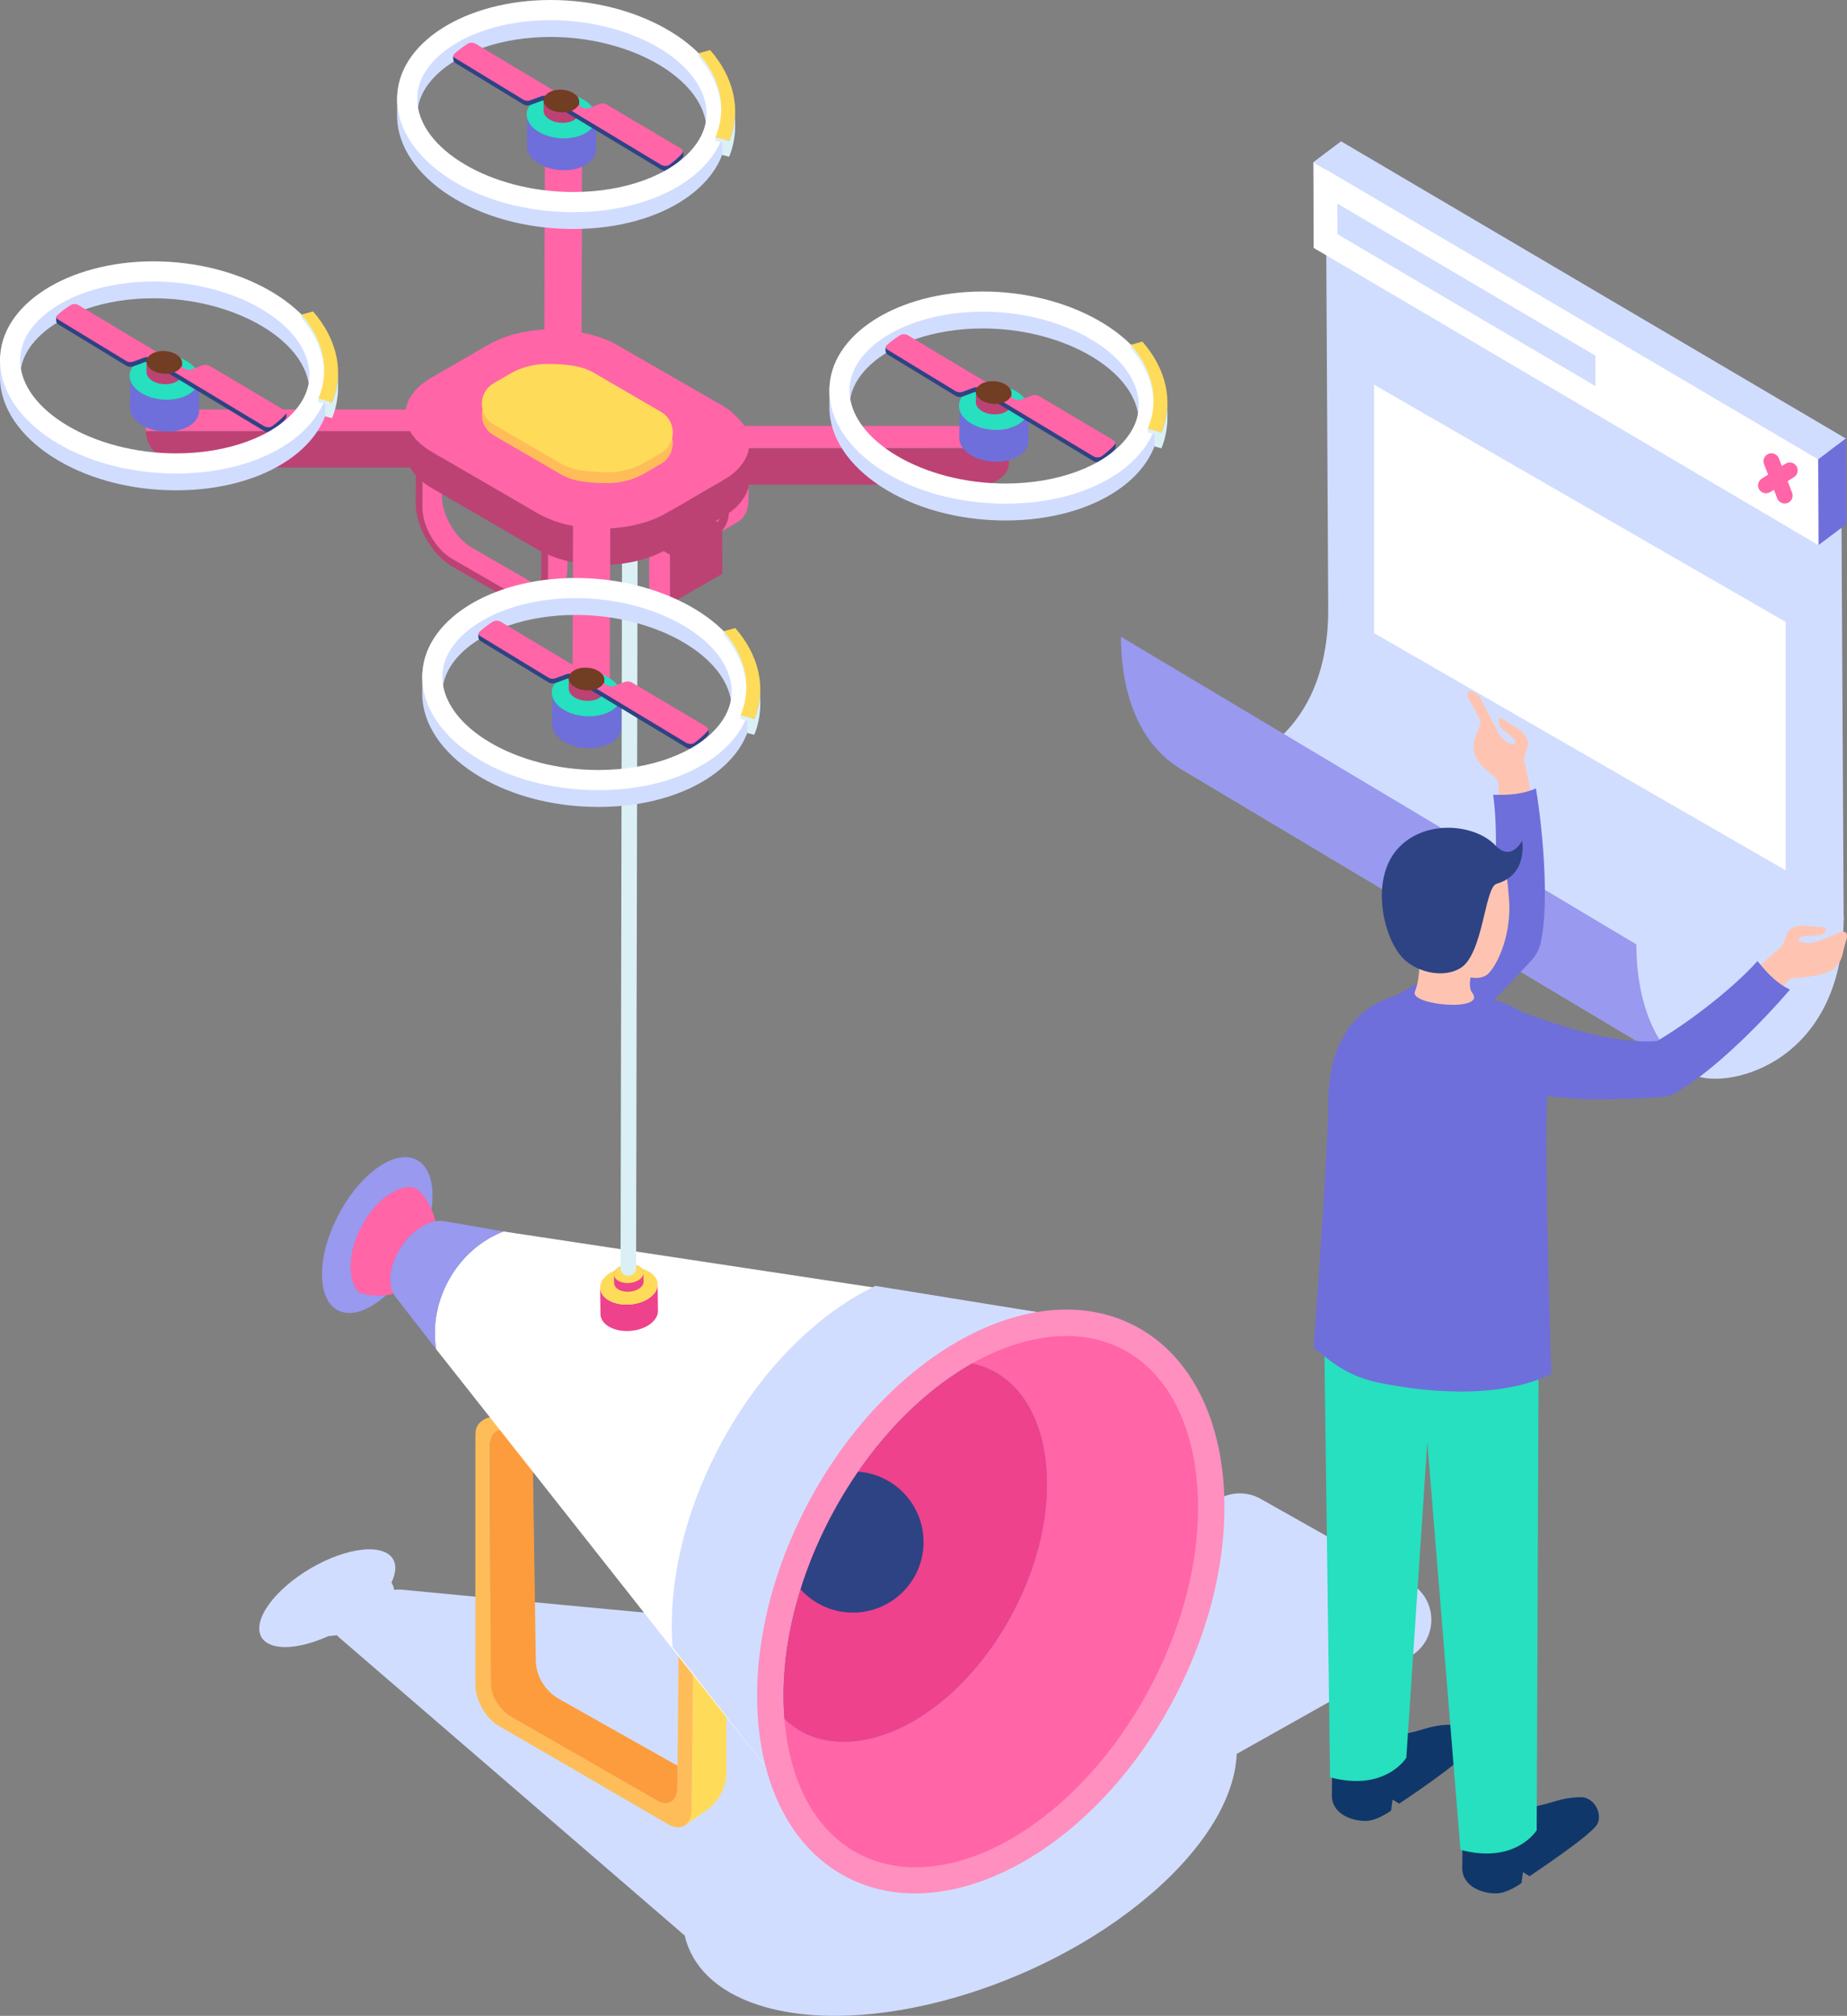<?xml version="1.0" encoding="UTF-8"?>
<!-- Generator: Adobe Illustrator 16.0.0, SVG Export Plug-In . SVG Version: 6.00 Build 0)  -->
<!DOCTYPE svg PUBLIC "-//W3C//DTD SVG 1.1//EN" "http://www.w3.org/Graphics/SVG/1.1/DTD/svg11.dtd">
<svg version="1.1" id="Layer_1" xmlns="http://www.w3.org/2000/svg" xmlns:xlink="http://www.w3.org/1999/xlink" x="0px" y="0px" viewBox="0 0 350 382.032" enable-background="new 0 0 350 382.032" xml:space="preserve">
	 <rect x="0" y="0" width="350" height="382.032" fill="#808080" stroke="none"/>
	 <style xmlns="http://www.w3.org/2000/svg" type="text/css">

.domain_camera {
	animation-name: droneCamera;
    animation-duration: 3s;
    animation-iteration-count: infinite;
    transform-origin: 50% 50%;
}

@keyframes droneCamera {
	0% {transform: translate(0, 0);}
	50% {transform: translate(0, 10px);}
}

.domain_stroke {
	animation-name: domain-text;
    animation-iteration-count: infinite;
    animation-duration: 6.5s;
    stroke: #2d4383;
    stroke-width: 0.5px;
    stroke-dasharray: 110;
    stroke-dashoffset: -110;
    fill: none;

}

@keyframes domain-text {
	0% {stroke-dashoffset: 110;}
	50% {stroke-dashoffset: 0;}
	100% {stroke-dashoffset: 110;}
}


	 </style>


<g>
	<path fill="#D1DDFF" d="M176.305,314.785l54.716-30.745c2.439-1.371,5.419-1.369,7.857,0.006L267.16,300   c5.438,3.066,5.431,10.899-0.01,13.957l-54.716,30.746c-2.441,1.371-5.42,1.369-7.858-0.007l-28.284-15.953   C170.855,325.676,170.862,317.843,176.305,314.785"/>
	<path fill="#D1DDFF" d="M54.373,300.417c5.732-4.933,13.803-7.826,18.025-6.465c2.626,0.846,3.144,3.139,1.785,5.936   c0.256,0.459,0.44,0.939,0.506,1.408c0.051-0.005,0.103-0.01,0.152-0.013c0.097-0.009,0.183-0.015,0.275-0.019   c0.066-0.004,0.13-0.008,0.184-0.01c0.083-0.002,0.375-0.006,0.438-0.01c0.085,0.006,0.176-0.017,0.254,0.013   c0.049,0.015,0.338,0.016,0.419,0.024c0.039,0.003,0.078,0.007,0.112,0.01c0.438,0.047,0.878,0.093,1.308,0.137   c3.661,0.384,87.555,8.233,87.555,8.233c0.208-0.056,0.416-0.114,0.624-0.166l33.526,3.304c7.479-0.646,14.467-0.124,20.319,1.763   c20.022,6.455,19.226,26.335-1.779,44.406c-21.005,18.069-54.263,27.485-74.284,21.028c-8-2.579-12.666-7.307-14.058-13.2   c-1.074-0.927-65.567-56.552-65.565-56.556c-0.073-0.056-0.291-0.313-0.32-0.354c-0.518,0.092-1.074,0.149-1.639,0.184   c-4.02,1.817-8.005,2.568-10.572,1.74C47.416,310.45,48.64,305.349,54.373,300.417"/>
	<path fill="#FFDB5A" d="M131.318,317.17l6.329,8.159v10.477c0,2.93-1.447,5.673-3.863,7.33l-3.945,2.766   c0.958-0.917,1.161-1.686,1.225-3.248L131.318,317.17z"/>
	<path fill="#FFBD59" d="M91.733,269.013c0.71-0.43,1.514-0.482,1.514-0.482l1.995,2.57c-1.334-0.109-2.315,0.902-2.391,2.732   c0,0,0.139,44.736,0.144,44.866c0.024,1.235,0.443,2.573,1.108,3.763c0.634,1.139,1.504,2.137,2.477,2.737l27.798,15.957   c2.088,1.311,3.873,0.34,3.973-2.161l0.23-25.354c0.524,0.674,2.353,3.029,2.737,3.528l-0.254,25.96   c-0.064,1.562-0.688,2.61-1.643,2.998c-0.805,0.34-1.842,0.203-2.96-0.489l-32.216-18.722c-1.032-0.646-1.961-1.665-2.678-2.848   c-0.973-1.589-1.558-3.471-1.485-5.136l0.008-46.925C90.09,270.304,90.714,269.63,91.733,269.013"/>
	<path fill="#FD9C3D" d="M95.242,271.101c1.918,2.461,5.755,7.391,5.755,7.391s0.53,35.713,0.53,35.882   c0,4.253,2.754,6.59,4.163,7.466l22.693,12.787l-0.032,4.37c-0.1,2.5-1.885,3.471-3.973,2.16L96.58,325.199   c-0.973-0.601-3.585-2.917-3.585-6.5c0-0.13-0.144-44.866-0.144-44.866C92.928,272.003,93.909,270.991,95.242,271.101"/>
	<path fill="#9899EF" d="M78.954,219.815c4.055,2.125,4.002,10.229-0.122,18.098c-4.123,7.871-10.753,12.529-14.809,10.406   c-4.057-2.127-4.003-10.23,0.12-18.102C68.266,222.349,74.896,217.69,78.954,219.815"/>
	<path fill="#FF65A7" d="M77.56,224.972c0.492,0,0.915,0.098,1.291,0.293c1.441,0.754,4.044,4.994,3.788,8   c-0.171,1.996-2.636,2.416-3.807,4.648c-2.582,4.932-1.174,5.369-3.309,6.793c-2.174,1.449-6.704,0.621-7.08,0.426   c-1.468-0.77-1.852-2.979-1.949-3.891c-0.281-2.648,0.437-5.84,1.964-8.762C71.041,227.55,74.992,224.972,77.56,224.972"/>
	<path fill="#282F39" d="M210.927,252.323c-0.104-0.023-0.213-0.041-0.321-0.057c0.062,0.012,0.127,0.016,0.185,0.029   C210.834,252.3,210.883,252.312,210.927,252.323"/>
	<path fill="#282F39" d="M151.903,343.626c-0.038-0.042-0.066-0.093-0.1-0.136c0.058,0.083,0.117,0.156,0.179,0.237   C151.96,343.691,151.928,343.662,151.903,343.626"/>
	<path fill="#FFFFFF" d="M85.023,242.603c2.424-4.404,6.197-7.613,10.379-9.227l103.715,15.699L145.75,335.69   c-0.112-0.144-63.118-80.027-63.118-80.027c-0.597-3.738-0.086-7.836,1.716-11.721C84.562,243.481,84.783,243.038,85.023,242.603"/>
	<path fill="#D1DDFF" d="M165.886,243.696l33.231,5.377l-53.367,86.618c-0.112-0.145-8.077-10.371-18.303-23.517   c-0.887-11.935,2.194-25.285,8.741-37.791C143.658,260.13,154.567,249.116,165.886,243.696"/>
	<path fill="#9899EF" d="M76.685,235.396c1.14-1.457,2.553-2.664,4.074-3.375c0.145-0.072,0.291-0.137,0.438-0.195   c0.049-0.02,0.088-0.033,0.135-0.055c0.098-0.033,0.202-0.068,0.299-0.105c0.054-0.018,0.104-0.029,0.161-0.045   c0.085-0.029,0.171-0.057,0.264-0.074c0.058-0.016,0.108-0.029,0.163-0.041c0.075-0.02,0.155-0.035,0.23-0.051   c0.007,0,0.015,0,0.02-0.004c0.054-0.008,0.11-0.02,0.166-0.025c0.083-0.016,0.159-0.027,0.241-0.031   c0.058-0.008,0.114-0.016,0.163-0.02c0.074-0.004,0.156-0.006,0.233-0.012c0.051,0.006,0.102,0,0.158-0.006   c0.076,0.008,0.152,0.012,0.228,0.018c0.046,0,0.095,0,0.144,0.004c0.079,0.008,0.161,0.02,0.237,0.031   c0.035,0.004,0.071,0.01,0.102,0.016c0.402,0.068,0.805,0.139,1.197,0.205c3.355,0.58,6.709,1.166,10.068,1.744   c-4.191,1.613-7.962,4.826-10.381,9.23c-0.24,0.436-0.46,0.881-0.675,1.34c-1.8,3.887-2.314,7.98-1.715,11.721   c-2.326-2.998-4.658-5.998-6.991-8.994c-0.24-0.314-0.482-0.625-0.727-0.938c-0.003-0.004-0.003-0.004-0.003-0.01   c-0.078-0.09-0.151-0.195-0.215-0.299c-0.012-0.025-0.033-0.053-0.041-0.076c-0.051-0.082-0.099-0.166-0.144-0.256   c-0.018-0.039-0.04-0.084-0.06-0.123c-0.031-0.076-0.066-0.154-0.101-0.23c-0.016-0.051-0.035-0.098-0.052-0.145   c-0.029-0.076-0.055-0.16-0.081-0.244c-0.014-0.051-0.031-0.104-0.042-0.156c-0.027-0.082-0.049-0.164-0.071-0.252   c-0.007-0.053-0.021-0.109-0.029-0.17c-0.02-0.086-0.036-0.18-0.044-0.277c-0.012-0.053-0.02-0.107-0.025-0.164   c-0.016-0.104-0.021-0.213-0.026-0.313c-0.006-0.057-0.01-0.104-0.017-0.15c-0.007-0.164-0.011-0.324-0.007-0.49   c0.034-2.063,0.873-4.303,2.174-6.227C76.308,235.89,76.497,235.642,76.685,235.396"/>
	<path fill="#FF8FBF" d="M215.101,251.29c19.231,10.074,22.576,41.618,7.47,70.458c-15.107,28.838-42.943,44.048-62.177,33.972   c-19.232-10.074-22.575-41.619-7.469-70.457C168.032,256.425,195.868,241.216,215.101,251.29"/>
	<path fill="#FF65A7" d="M202.088,253.196c3.877,0,7.472,0.852,10.688,2.535c7.768,4.07,12.724,12.693,13.951,24.279   c1.309,12.334-1.746,26.363-8.597,39.443c-10.777,20.573-28.75,34.428-44.72,34.428h-0.004c-3.877,0-7.472-0.886-10.686-2.568   c-7.769-4.071-12.724-12.709-13.952-24.299c-1.308-12.334,1.746-26.338,8.597-39.418   C168.143,267.024,186.116,253.196,202.088,253.196"/>
	<path fill="#6E6FDA" d="M184.227,258.397c1.384,0.299,2.7,0.777,3.935,1.428c5.576,2.92,9.136,9.111,10.021,17.426   c0.932,8.855-1.253,18.819-6.173,28.21c-7.74,14.764-20.634,24.61-32.095,24.61c-2.789,0-5.363-0.534-7.678-1.743   c-1.307-0.689-2.505-1.555-3.583-2.588c-0.978-12.025,2.098-25.517,8.709-38.142C164.2,274.546,173.942,264.206,184.227,258.397"/>
	<path fill="#EE428C" d="M157.362,287.599c1.605-3.061,3.367-5.967,5.253-8.699c6.176-8.947,13.733-16.053,21.612-20.502   c1.384,0.299,2.699,0.777,3.936,1.428c5.574,2.92,9.135,9.111,10.02,17.426c0.933,8.855-1.254,18.819-6.174,28.211   c-7.739,14.763-20.633,24.609-32.095,24.609c-2.788,0-5.363-0.535-7.677-1.744c-1.308-0.688-2.505-1.554-3.583-2.587   c-0.633-7.776,0.433-16.167,3.052-24.538C153.133,296.626,155.026,292.058,157.362,287.599"/>
	<path fill="#2D4383" d="M162.615,278.899c6.922,0.502,12.394,6.285,12.394,13.342c0,7.381-5.991,13.371-13.372,13.371   c-3.942,0-7.482-1.703-9.932-4.41c1.428-4.575,3.321-9.145,5.657-13.604C158.968,284.54,160.729,281.632,162.615,278.899"/>
	<polygon fill="#D1DDFF" points="251.219,28.95 251.699,116.096 349.366,174.41 348.891,87.265  "/>
	<path fill="#D1DDFF" d="M222.971,145.22l97.672,58.314c5.577,3.24,28.725-1.236,28.725-29.76l-97.668-58.315   C251.699,143.897,228.552,148.462,222.971,145.22"/>
	<path fill="#9899EF" d="M310.085,178.98l-97.671-58.312c0.034,12.332,4.402,21.015,11.438,25.104l97.67,58.313   C314.486,199.997,310.118,191.312,310.085,178.98"/>
	<polygon fill="#FFFFFF" points="260.383,119.985 338.377,164.938 338.377,117.862 260.383,72.909  "/>
	<polygon fill="#D1DDFF" points="248.883,30.725 344.54,87.055 349.786,83.114 254.127,26.784  "/>
	<polygon fill="#6E6FDA" points="344.54,87.055 344.587,103.31 349.832,99.369 349.786,83.114  "/>
	<polygon fill="#FFFFFF" points="248.883,30.725 248.93,46.981 344.586,103.31 344.54,87.055  "/>
	<polygon fill="#D1DDFF" points="253.438,44.376 302.332,73.178 302.332,67.396 253.423,38.584  "/>
	<path fill="#FF65A7" d="M338.354,87.872l-4.502,2.83c-0.703,0.442-0.917,1.371-0.474,2.076c0.287,0.454,0.777,0.705,1.278,0.705   c0.271,0,0.55-0.076,0.8-0.231l4.5-2.83c0.706-0.443,0.917-1.372,0.473-2.076C339.988,87.643,339.059,87.432,338.354,87.872"/>
	<path fill="#FF65A7" d="M337.089,86.868c-0.299-0.776-1.172-1.159-1.945-0.864c-0.779,0.299-1.164,1.171-0.866,1.947l2.508,6.512   c0.23,0.599,0.803,0.965,1.406,0.965c0.181,0,0.364-0.033,0.542-0.101c0.776-0.299,1.164-1.17,0.864-1.946L337.089,86.868z"/>
	<path fill="#6E6FDA" d="M289.994,173.79c-2.079-1.852-5.312-1.491-7.309,0.616c-5.554,6.469-13.747,12.494-21.152,15.613   c-4.389,1.846-4.188,5.736-2.377,8.012c0.38,0.475,0.621,0.74,1.286,1.381c2.962,2.844,5.562,2.232,8.377,0.885   c8.014-3.832,15.277-11.58,21.569-18.51c2.182-2.404,1.815-6.026-0.259-7.873C290.096,173.881,290.027,173.819,289.994,173.79"/>
	<path fill="#FFC4B1" d="M289.467,140.36c-0.391-1.246-1.51-2.049-1.51-2.049l-3.716-2.357c-0.49,0.529-0.3,1.697,0.396,2.177   c0.239,0.162,2.242,1.899,2.242,1.899s0.428,0.684,0.049,1.088c-0.096,0.098-1.72-0.515-2.345-1.29   c-1.068-1.301-2.752-5.199-4.188-7.736c-0.455-0.802-3.167-2.19-2.089,0.4c0.209,0.505,2.571,3.868,2.211,4.789   c-0.595,1.503-1.458,2.999-1.218,5.016c0.311,2.522,3.928,4.84,4.31,5.246c0.675,0.713,0.493,8.923,1.198,14.474l7.178-1.723   c0,0-2.375-12.724-3.091-15.961C288.594,142.964,289.841,141.605,289.467,140.36"/>
	<path fill="#6E6FDA" d="M282.949,150.619c1.121,7.959,0.312,20.168-1.086,26.402c-0.418,2.465,1.095,4.889,3.522,5.506   c0.041,0.01,0.619,0.121,0.66,0.131c2.423,0.615,5.443-1.293,5.921-4.067c1.575-6.971,0.526-20.461-0.907-29.178   C288.852,150.386,286.433,150.732,282.949,150.619"/>
	<path fill="#0845A9" d="M263.32,343.512c0,0,0.045,0,0.014-0.01L263.32,343.512z"/>
	<path fill="#103769" d="M274.894,326.855c-2.402,0-4.172,0.538-5.915,1.066c-4.063,1.235-16.364,2.928-16.364,2.928   s-0.233,5.108-0.233,9.462c0,3.106,3.22,4.782,6.409,4.782c2.166,0,4.815-1.961,4.815-1.961l0.284-2.082l1.237,0.776   c0,0,11.948-7.902,12.891-9.935C278.96,329.863,277.325,326.855,274.894,326.855"/>
	<path fill="#26E0BF" d="M252.043,336.824c10.468,2.812,14.449-3.701,14.449-3.701l5.313-79.862l-20.837,2.84L252.043,336.824z"/>
	<path fill="#0845A9" d="M288.027,357.249c0,0,0.045,0,0.013-0.011L288.027,357.249z"/>
	<path fill="#103769" d="M299.599,340.592c-2.4,0-4.171,0.54-5.913,1.068c-4.064,1.234-16.365,2.926-16.365,2.926   s-0.231,5.109-0.231,9.462c0,3.108,3.218,4.782,6.406,4.782c2.169,0,4.816-1.961,4.816-1.961l0.284-2.082l1.237,0.776   c0,0,11.949-7.901,12.891-9.934C303.668,343.6,302.031,340.592,299.599,340.592"/>
	<path fill="#26E0BF" d="M276.75,350.562c10.467,2.812,14.449-3.701,14.449-3.701l0.352-86.574l-22.327-2.303L276.75,350.562z"/>
	<path fill="#6E6FDA" d="M293.184,208.345c0.286-4.369-0.479-13.494-5.021-16.641c-3.056-2.119-9.764-3.879-16.717-3.879   c-19.081,0-19.746,16.66-19.746,21.039c0,9.5-2.784,46.611-2.784,46.611c2.012,1.285,5.414,5.141,12.217,6.535   c5.31,1.09,10.611,1.697,15.595,1.705c6.521,0.012,12.502-1.002,17.245-3.303C293.973,260.413,292.574,217.562,293.184,208.345"/>
	<path fill="#FFC4B1" d="M268.881,176.54c0,0,0.709,7.887-0.757,11.375c-1.094,2.607,13.702,3.932,10.839,0.199   c-1.378-1.799,1.017-7.029,1.017-7.029L268.881,176.54z"/>
	<path fill="#FFC4B1" d="M282.69,160.288c-3.565-1.864-12.624-0.087-14.825,6.268c-1.321,3.81,0.835,9.544,0.835,9.544   s5.137,6.698,7.458,8.22c0.544,0.355,4.199,2.1,6.065,0c1.867-2.102,4.198-7.597,3.734-13.832   C285.491,164.254,285.063,161.526,282.69,160.288"/>
	<path fill="#2D4383" d="M283.371,160.218c-3.853-4.091-13.5-5.078-18.609,0.746c-5.095,5.808-2.7,16.764,1.159,20.701   c2.294,2.344,7.286,3.92,10.806,1.816c4.338-2.589,4.606-15.341,6.856-15.987c6.051-1.738,4.85-8.148,4.85-8.148   S286.379,163.413,283.371,160.218"/>
	<path fill="#6E6FDA" d="M314.521,197.261c-8.493,0.752-18.813-2.791-26.357-5.557c-2.652-0.814-5.663,1.732-6.838,5.268   c-0.194,0.578-0.217,1.734-0.188,2.654c0.133,4.104,2.421,5.482,5.377,6.484c8.411,2.854,19.021,2.379,28.363,1.813   c3.242-0.195,5.508-3.045,5.314-5.816c-0.003-0.047-0.01-0.137-0.013-0.184C319.987,199.147,317.422,197.147,314.521,197.261"/>
	<path fill="#FFC4B1" d="M348.386,176.785c0,0-3.287,1.492-4.929,1.876c-0.966,0.236-2.629-0.262-2.644-0.399   c-0.054-0.551,0.699-0.834,0.699-0.834s2.645-0.164,2.935-0.147c0.844,0.04,1.704-0.772,1.636-1.491l-4.384-0.382   c0,0-1.378-0.042-2.444,0.71c-1.052,0.763-0.885,2.6-1.957,3.504c-2.533,2.137-12.146,10.805-12.146,10.805l4.655,5.729   c3.932-3.982,8.771-10.617,9.74-10.773c0.552-0.09,6.327-0.148,8.105-1.967c1.764-1.811,1.294-2.411,2.15-5.044   C350.671,175.734,348.386,176.785,348.386,176.785"/>
	<path fill="#6E6FDA" d="M333.04,182.132c-5.36,5.986-15.218,13.238-20.885,16.188c-2.152,1.27-3.031,3.99-1.938,6.242   c0.018,0.037,0.307,0.551,0.326,0.588c1.091,2.25,4.498,3.33,6.924,1.906c6.345-3.289,15.982-12.787,21.721-19.504   C337.021,186.493,335.198,184.868,333.04,182.132"/>
	<path fill="#EE428C" d="M118.839,247.237c3.048-0.039,5.637-1.684,5.782-3.646c0.002-0.025,0.07,4.902,0.063,5.012   c-0.145,1.965-2.734,3.609-5.783,3.646c-2.894,0.035-5.095-1.393-5.115-3.219l-0.059-4.941   C113.801,245.882,115.982,247.272,118.839,247.237"/>
	<path fill="#FFDB5A" d="M119.508,240.177c2.965-0.037,5.256,1.48,5.114,3.414c-0.146,1.963-2.734,3.607-5.782,3.646   c-3.047,0.039-5.331-1.545-5.104-3.51C113.959,241.792,116.542,240.216,119.508,240.177"/>
	<path fill="#EE428C" d="M117.293,240.132c1.146-0.701,2.898-0.725,3.925-0.049c0.467,0.309,0.707,0.709,0.719,1.123l0.02,1.645   c0.017,0.498-0.294,1.012-0.92,1.404c-1.156,0.717-2.933,0.74-3.962,0.049c-0.459-0.307-0.689-0.703-0.702-1.111l-0.022-1.666   C116.344,241.03,116.662,240.517,117.293,240.132"/>
	<path fill="#FFDB5A" d="M117.292,240.132c0.284-0.174,0.607-0.307,0.946-0.396c1.027-0.273,2.209-0.16,2.981,0.348   c1.03,0.68,0.945,1.811-0.203,2.523c-1.153,0.719-2.932,0.742-3.962,0.051C116.027,241.968,116.14,240.839,117.292,240.132"/>
	<path fill="#DAF0F5" d="M117.874,103.651l0.012,0.012c0.773,0.88,2.16,0.858,2.935-0.048l-0.282,136.698   c-0.004,0.813-0.667,1.482-1.481,1.492c-0.813,0.01-1.47-0.643-1.464-1.455"/>



	<path class="domain_camera" fill="#FF65A7" d="M103.69,111.16c0,0,0.124-0.908,0.125-1.299l0.025-9.276l-1.241-0.717l3.707-2.155l1.243,0.718   l-0.027,9.274c-0.007,2.178-0.778,3.71-2.022,4.432l-3.706,2.153C102.768,113.725,103.438,112.644,103.69,111.16"/>
	<path class="domain_camera" fill="#FF65A7" d="M83.76,84.697l-0.027,9.274c0,0.423,0.039,0.856,0.105,1.296c0.01,0.069,0.024,0.137,0.035,0.206   c0.072,0.41,0.164,0.823,0.286,1.235c0.012,0.038,0.024,0.077,0.036,0.115c0.138,0.45,0.302,0.898,0.494,1.34   c0.005,0.009,0.008,0.017,0.011,0.025c0.199,0.45,0.422,0.893,0.67,1.323c0.007,0.014,0.014,0.028,0.022,0.04   c0.243,0.421,0.51,0.825,0.792,1.214c0.027,0.036,0.053,0.07,0.078,0.106c0.262,0.351,0.541,0.683,0.831,1   c0.061,0.067,0.123,0.134,0.188,0.201c0.229,0.239,0.471,0.457,0.715,0.671c0.11,0.095,0.217,0.198,0.328,0.287   c0.347,0.276,0.701,0.529,1.068,0.74l11.194,6.464c0.357,0.205,0.704,0.357,1.044,0.479c0.066,0.024,0.131,0.047,0.197,0.069   c0.32,0.102,0.633,0.171,0.931,0.2c0.027,0.003,0.054,0.109,0.081,0.11c0.01,0.001,0.019,0.102,0.027,0.102h-0.091v0.431   l-1.92,1.151c-0.012,0.005,0.037,0.012,0.025,0.018c-0.091,0.051-0.186,0.099-0.286,0.14c-0.096,0.041-0.198,0.076-0.301,0.105   c-0.066,0.02-0.134,0.033-0.201,0.047c-0.015,0.004-0.031,0.007-0.046,0.012c-0.025,0.003-0.049,0.012-0.074,0.016   c-0.112,0.019-0.225,0.034-0.344,0.04c-0.121,0.008-0.248,0.008-0.377,0.004c-0.037-0.002-0.079-0.009-0.118-0.013   c-0.029-0.002-0.055-0.005-0.081-0.008c-0.075-0.007-0.147-0.01-0.222-0.023c-0.162-0.024-0.33-0.06-0.499-0.106   c-0.07-0.019-0.142-0.051-0.212-0.074c-0.066-0.019-0.13-0.042-0.198-0.067c-0.084-0.03-0.169-0.052-0.257-0.088   c-0.257-0.107-0.519-0.237-0.786-0.392l-11.195-6.463c-0.365-0.211-0.72-0.464-1.067-0.739c-0.112-0.09-0.215-0.192-0.325-0.287   c-0.167-0.145-0.338-0.28-0.499-0.439c-0.074-0.075-0.145-0.157-0.22-0.233c-0.062-0.067-0.125-0.133-0.186-0.199   c-0.071-0.078-0.144-0.148-0.213-0.227c-0.159-0.183-0.311-0.371-0.46-0.561c-0.055-0.07-0.105-0.143-0.158-0.213   c-0.026-0.036-0.052-0.07-0.077-0.106c-0.048-0.065-0.098-0.129-0.144-0.194c-0.114-0.163-0.223-0.327-0.33-0.493   c-0.101-0.159-0.2-0.319-0.293-0.482c-0.01-0.015-0.018-0.029-0.027-0.044c-0.007-0.014-0.013-0.027-0.022-0.041   c-0.074-0.13-0.149-0.261-0.22-0.394c-0.084-0.16-0.167-0.321-0.245-0.484c-0.071-0.147-0.139-0.296-0.203-0.445   c-0.004-0.008-0.008-0.017-0.012-0.025c-0.003-0.009-0.008-0.017-0.01-0.025c-0.074-0.169-0.144-0.34-0.21-0.51   c-0.067-0.178-0.133-0.357-0.191-0.537c-0.03-0.089-0.056-0.178-0.083-0.268c-0.012-0.039-0.023-0.076-0.036-0.115   c-0.02-0.065-0.042-0.13-0.06-0.196c-0.06-0.218-0.112-0.433-0.159-0.651c-0.027-0.131-0.044-0.259-0.066-0.39   c-0.014-0.069-0.026-0.137-0.036-0.205c-0.01-0.063-0.025-0.126-0.032-0.191c-0.049-0.374-0.074-0.743-0.072-1.104l0.026-9.276   l-1.243-0.716l3.707-2.156L83.76,84.697z"/>
	<path class="domain_camera" fill="#BC4274" d="M80.053,86.851l-0.027,9.274c-0.01,3.59,2.522,7.99,5.657,9.8l11.194,6.464   c3.125,1.802,5.684,0.343,5.695-3.246l0.026-9.274l1.242,0.717l-0.025,9.274c-0.013,4.386-3.137,6.154-6.941,3.956l-11.196-6.463   c-3.817-2.205-6.908-7.558-6.896-11.944l0.027-9.275L80.053,86.851z"/>
	<path class="domain_camera" fill="#FF65A7" d="M138.019,97.924c0,0,0.124-0.908,0.124-1.301l0.026-9.274l-1.243-0.717l3.707-2.155l1.243,0.718   l-0.027,9.274c-0.005,2.178-0.778,3.71-2.02,4.431l-3.708,2.154C137.097,100.488,137.767,99.408,138.019,97.924"/>
	<path class="domain_camera" fill="#FF65A7" d="M116.845,70.743L116.845,70.743l1.242,0.718l-0.026,9.274c-0.001,0.422,0.039,0.857,0.105,1.296   c0.011,0.068,0.022,0.137,0.036,0.207c0.071,0.408,0.163,0.821,0.284,1.234c0.014,0.038,0.026,0.078,0.036,0.116   c0.138,0.449,0.302,0.897,0.495,1.339c0.004,0.009,0.007,0.016,0.011,0.025c0.197,0.45,0.422,0.894,0.67,1.323   c0.006,0.014,0.013,0.028,0.022,0.041c0.241,0.419,0.509,0.825,0.791,1.213c0.027,0.036,0.052,0.071,0.08,0.106   c0.26,0.352,0.539,0.684,0.829,1.001c0.062,0.067,0.125,0.134,0.187,0.199c0.231,0.24,0.472,0.458,0.717,0.672   c0.11,0.095,0.215,0.197,0.327,0.286c0.345,0.276,0.702,0.53,1.066,0.742l11.196,6.462c0.357,0.207,0.703,0.358,1.044,0.48   c0.066,0.024,0.132,0.048,0.196,0.069c0.321,0.101,0.634,0.173,0.934,0.201c0.027,0.003,0.052,0.058,0.079,0.059   c0.011,0.002,0.02,0.053,0.031,0.053h-0.132v0.531l-1.904,1.149c-0.008,0.007,0.019,0.012,0.009,0.018   c-0.092,0.053-0.167,0.1-0.269,0.142c-0.095,0.039-0.188,0.076-0.291,0.105c-0.064,0.019-0.127,0.032-0.195,0.047   c-0.015,0.004-0.029,0.008-0.044,0.01c-0.025,0.005-0.047,0.012-0.072,0.018c-0.112,0.018-0.227,0.032-0.344,0.039   c-0.122,0.008-0.248,0.009-0.377,0.003c-0.039-0.001-0.08-0.009-0.118-0.011c-0.028-0.003-0.054-0.006-0.082-0.008   c-0.074-0.007-0.147-0.012-0.223-0.023c-0.163-0.024-0.328-0.059-0.497-0.106c-0.07-0.019-0.141-0.051-0.21-0.073   c-0.066-0.021-0.134-0.044-0.2-0.068c-0.086-0.032-0.169-0.053-0.255-0.089c-0.257-0.108-0.52-0.237-0.789-0.391l-11.193-6.464   c-0.366-0.211-0.721-0.463-1.068-0.74c-0.112-0.089-0.215-0.19-0.325-0.285c-0.166-0.146-0.336-0.281-0.499-0.44   c-0.074-0.075-0.146-0.156-0.218-0.233c-0.064-0.066-0.125-0.132-0.188-0.2c-0.069-0.076-0.144-0.148-0.211-0.227   c-0.159-0.181-0.313-0.369-0.462-0.56c-0.054-0.069-0.105-0.143-0.158-0.212c-0.025-0.036-0.052-0.072-0.078-0.107   c-0.048-0.065-0.098-0.129-0.143-0.195c-0.113-0.162-0.224-0.325-0.33-0.492c-0.1-0.158-0.198-0.319-0.295-0.482   c-0.008-0.014-0.016-0.029-0.025-0.045c-0.007-0.013-0.013-0.025-0.02-0.04c-0.076-0.13-0.151-0.261-0.222-0.395   c-0.085-0.159-0.166-0.32-0.245-0.483c-0.071-0.147-0.139-0.297-0.203-0.445c-0.003-0.01-0.007-0.017-0.012-0.025   c-0.003-0.009-0.007-0.016-0.012-0.025c-0.073-0.168-0.142-0.339-0.206-0.51c-0.07-0.178-0.136-0.357-0.195-0.537   c-0.029-0.088-0.054-0.179-0.081-0.267c-0.012-0.039-0.024-0.077-0.035-0.117c-0.019-0.065-0.041-0.131-0.06-0.195   c-0.061-0.217-0.113-0.435-0.159-0.65c-0.029-0.132-0.046-0.261-0.068-0.391c-0.011-0.068-0.025-0.136-0.035-0.205   c-0.01-0.063-0.025-0.127-0.032-0.19c-0.047-0.375-0.073-0.744-0.071-1.106l0.025-9.274l-1.243-0.718L116.845,70.743z"/>
	<path class="domain_camera" fill="#BC4274" d="M114.38,73.614l-0.027,9.275c-0.01,3.59,2.523,7.989,5.657,9.799l11.196,6.464   c3.123,1.802,5.683,0.343,5.693-3.246l0.027-9.274l1.242,0.717l-0.026,9.274c-0.013,4.387-3.135,6.154-6.941,3.956l-11.194-6.463   c-3.818-2.204-6.909-7.558-6.898-11.944l0.028-9.275L114.38,73.614z"/>
	<polygon class="domain_camera" fill="#BC4274" points="136.874,108.737 126.968,114.457 126.94,105.128 136.848,99.409  "/>
	<polygon class="domain_camera" fill="#BC4274" points="136.848,99.428 126.94,105.147 123.004,102.859 132.911,97.141  "/>
	<polygon class="domain_camera" fill="#FF65A7" points="126.968,114.457 123.031,112.169 123.004,102.841 126.941,105.128  "/>
	<path class="domain_camera" fill="#BC4274" d="M78.383,82.742c0.291,0.37,0.628,0.729,1,1.079c0.323,0.302,0.668,0.598,1.052,0.883   c0.041,0.032,0.092,0.059,0.136,0.091c0.382,0.277,0.788,0.551,1.234,0.809l20.054,11.655c0.536,0.311,1.107,0.592,1.693,0.853   c0.192,0.085,0.395,0.157,0.591,0.237c0.408,0.166,0.822,0.326,1.248,0.469c0.334,0.111,0.674,0.216,1.017,0.313   c0.173,0.049,0.34,0.103,0.515,0.147c0.548,0.143,1.104,0.274,1.671,0.383l0.02,6.897c-0.566-0.109-1.123-0.239-1.673-0.381   c-0.172-0.047-0.342-0.1-0.512-0.147c-0.254-0.073-0.511-0.14-0.76-0.218c-0.09-0.029-0.171-0.068-0.261-0.097   c-0.426-0.143-0.837-0.303-1.245-0.469c-0.197-0.079-0.399-0.151-0.592-0.237c-0.585-0.261-1.155-0.541-1.691-0.852L81.824,92.502   c-0.083-0.049-0.164-0.097-0.244-0.146c-0.355-0.214-0.68-0.439-0.994-0.667c-0.041-0.03-0.09-0.057-0.131-0.087   c-0.358-0.267-0.69-0.541-0.994-0.823c-0.022-0.019-0.036-0.041-0.058-0.06c-0.372-0.352-0.71-0.71-0.999-1.079   c0-0.001-0.002-0.003-0.004-0.004c-0.266-0.337-0.496-0.681-0.692-1.03c-0.003-0.004-0.005-0.009-0.007-0.014l-40.894-0.003   c-5.056-0.001-9.159-3.087-9.173-6.898l50.047,0.004C77.879,82.049,78.114,82.4,78.383,82.742"/>
	<path class="domain_camera" fill="#BC4274" d="M118.762,99.785c0.737-0.121,1.461-0.275,2.172-0.455c0.161-0.04,0.323-0.074,0.482-0.117   c0.829-0.227,1.638-0.49,2.411-0.797c0.047-0.019,0.093-0.042,0.143-0.062c0.792-0.324,1.555-0.685,2.264-1.094l10.689-6.171   c2.962-1.71,4.625-3.893,4.995-6.129l49.208,0.006l0.03-4.086l0.026,6.898c-0.017,2.259-2.453,4.085-5.451,4.084l-43.793-0.004   c-0.371,2.234-2.035,4.418-4.998,6.129l-10.686,6.17c-0.711,0.41-1.472,0.77-2.264,1.094c-0.051,0.02-0.096,0.043-0.146,0.062   c-0.028,0.012-0.054,0.026-0.083,0.036c-0.667,0.263-1.359,0.497-2.072,0.699c-0.083,0.023-0.171,0.039-0.254,0.062   c-0.16,0.044-0.322,0.078-0.483,0.119c-0.356,0.089-0.704,0.186-1.068,0.26c-0.364,0.075-0.734,0.131-1.104,0.192   c-0.129,0.022-0.254,0.048-0.383,0.067c-0.074,0.012-0.147,0.028-0.22,0.039c-0.556,0.079-1.116,0.14-1.681,0.187   c-0.278,0.023-0.557,0.042-0.838,0.058h-0.001l-0.021-6.898c0.922-0.049,1.839-0.147,2.741-0.283   C118.506,99.831,118.632,99.806,118.762,99.785"/>
	<path class="domain_camera" fill="#FF65A7" d="M76.878,77.608c0.372-2.234,2.045-4.412,5.007-6.123l10.687-6.169c2.962-1.71,6.728-2.673,10.587-2.881   l0.094-32.325l6.986,0.121h0.06l-0.087,32.81c2.454,0.467,4.767,1.205,6.724,2.343l20.056,11.54   c1.95,1.133,3.326,2.837,4.133,3.789h50.031l-0.03,4.168l-49.208,0.037c-0.371,2.235-2.035,4.44-4.996,6.149l-10.686,6.181   c-2.964,1.711-6.738,2.672-10.597,2.881l-0.097,29.719l-7.044-0.005l0.096-30.183c-2.465-0.474-4.784-1.269-6.735-2.403   L81.804,85.604c-1.957-1.139-3.324-2.484-4.123-3.909l-50.046-0.006l0.029-4.075L76.878,77.608z"/>
	<path class="domain_camera" fill="#FFBD59" d="M93.568,74.661l3.299-1.903c1.673-0.966,4.135-1.6,6.755-1.742c0,0,1.873-0.177,2.495-0.135   c0.631,0.042,2.485,0.474,2.485,0.474c1.573,0.299,2.963,0.782,4.018,1.394l12.62,7.335c3.009,1.749,3.002,6.096-0.011,7.835   l-3.291,1.9c-1.664,0.962-4.126,1.737-6.763,1.737c-2.746,0-3.729-0.174-4.961-0.333c-1.619-0.209-2.999-0.789-4.038-1.392   l-12.62-7.335C90.548,80.749,90.555,76.401,93.568,74.661"/>
	<path class="domain_camera" fill="#FFDB5A" d="M93.568,72.617l3.299-1.904c1.673-0.966,4.131-1.741,6.755-1.741c6.038,0,7.943,1.121,8.998,1.733   l12.62,7.335c3.009,1.748,3.002,6.095-0.011,7.835l-3.291,1.9c-1.664,0.961-4.126,1.726-6.763,1.736   c-1.244,0.004-3.729-0.173-4.961-0.332c-1.619-0.209-2.999-0.79-4.038-1.392l-12.62-7.335   C90.548,78.704,90.555,74.358,93.568,72.617"/>
	<path class="domain_camera" fill="#D1DDFF" d="M80.024,127.608c0,0-0.015,3.707-0.013,3.946c0.094,11.457,15.036,21.375,33.364,21.375   c17.276,0,29.692-8.82,29.081-19.432l-0.003-2.243c0,0-4.33-18.534-33.363-18.534C87.069,112.72,80.024,127.608,80.024,127.608    M83.829,131.517c-0.019-2.703,1.135-5.251,3.436-7.58c4.602-4.63,12.764-7.399,21.825-7.399c14.405,0,27.57,7.074,29.355,15.781   c0.602,2.969-0.171,5.804-2.311,8.42c-4.209,5.164-12.935,8.372-22.759,8.372C97.71,149.111,83.905,140.891,83.829,131.517"/>
	<path class="domain_camera" fill="#616161" d="M104.346,130.987v-0.016h0.003C104.348,130.977,104.346,130.981,104.346,130.987"/>
	<path class="domain_camera" fill="#6E6FDA" d="M104.68,131.443c0,2.366,3.299,4.31,6.975,4.31c3.448,0,6.031-1.711,6.092-3.876l-0.01,5.962   c0.006,2.204-2.607,3.96-6.102,3.96c-3.676,0-6.805-1.945-7.008-4.311C104.616,137.357,104.68,131.443,104.68,131.443   L104.68,131.443z"/>
	<path class="domain_camera" fill="#26E0BF" d="M110.69,127.247c3.578,0,6.718,1.864,7.016,4.196c0.302,2.366-2.428,4.309-6.104,4.309   c-3.678,0-6.825-1.943-7.029-4.309C104.372,129.111,107.112,127.247,110.69,127.247"/>
	<path class="domain_camera" fill="#BC4274" d="M108.625,127.159c1.229-0.83,3.343-0.83,4.735,0c0.766,0.456,1.159,1.069,1.158,1.669v2.01   c-0.011,0.49-0.283,0.971-0.83,1.349c-1.232,0.85-3.378,0.85-4.78,0c-0.762-0.462-1.144-1.077-1.134-1.676v-1.987   C107.785,128.026,108.064,127.538,108.625,127.159"/>
	<path class="domain_camera" fill="#2D4383" d="M93.401,118.711c0.003-0.003,0.003-0.003,0.007-0.005c0.39-0.248,1.045-0.241,1.458,0.006l17.672,10.587   l2.499,1.497c0.365,0.22,0.901,0.266,1.305,0.114l2.083-0.786c0.403-0.152,0.935-0.106,1.305,0.112l14.461,8.029   c0,0,0.306,0.748-0.14,1.227c-0.7,0.758-1.513,1.486-2.444,2.172c-0.001,0.001-0.005,0.004-0.007,0.005   c-0.387,0.286-1.091,0.278-1.566-0.007l-18.914-11.395l-2.475-1.492c-0.36-0.217-0.89-0.263-1.296-0.112l-2.099,0.779   c-0.408,0.152-0.937,0.106-1.296-0.112l-12.94-7.879c-0.558-0.379-0.328-1.317-0.328-1.317S92.457,119.31,93.401,118.711"/>
	<path class="domain_camera" fill="#FF65A7" d="M93.401,117.815c0.001-0.001,0.003-0.002,0.007-0.003c0.193-0.123,0.45-0.183,0.708-0.183h0.002   c0.267,0,0.54,0.063,0.75,0.189l17.67,10.585l2.499,1.498c0.366,0.221,0.901,0.266,1.307,0.114l2.081-0.786   c0.403-0.151,0.935-0.105,1.305,0.113l14.041,8.326c0.42,0.247,0.546,0.642,0.28,0.93c-0.7,0.758-1.513,1.485-2.442,2.171   c-0.003,0.001-0.007,0.004-0.009,0.005c-0.387,0.286-1.091,0.278-1.566-0.007l-18.912-11.395l-2.477-1.491   c-0.36-0.218-0.89-0.262-1.294-0.113l-2.099,0.778c-0.41,0.154-0.939,0.107-1.298-0.111l-12.94-7.878   c-0.367-0.223-0.438-0.575-0.153-0.832C91.613,119.053,92.459,118.414,93.401,117.815"/>
	<path class="domain_camera" fill="#713D23" d="M108.625,127.159c0.614-0.415,1.45-0.622,2.306-0.622s1.734,0.207,2.429,0.622   c1.401,0.834,1.554,2.196,0.327,3.041c-1.231,0.85-3.377,0.85-4.779,0C107.512,129.355,107.392,127.993,108.625,127.159"/>
	<path class="domain_camera" fill="#FFFFFF" d="M80.011,128.372c0.094,11.455,15.036,21.375,33.364,21.375c18.322,0,31.152-9.92,28.804-21.375   c-2.186-10.694-16.936-18.836-33.089-18.836C92.946,109.535,79.925,117.677,80.011,128.372 M83.829,128.333   c-0.019-2.703,1.135-5.251,3.436-7.58c4.602-4.63,12.764-7.399,21.825-7.399c14.405,0,27.57,7.074,29.355,15.781   c0.602,2.969-0.171,5.804-2.311,8.419c-4.209,5.165-12.935,8.373-22.759,8.373C97.71,145.927,83.905,137.708,83.829,128.333"/>


	<path class="domain_camera" fill="#FFDB5A" d="M137.124,119.63l2.208-0.605c2.265,2.609,3.749,5.426,4.39,8.378c0.651,3.007,0.392,5.984-0.799,8.845   l-2.596-0.672c1.121-2.638,1.385-5.39,0.803-8.173C140.56,124.667,139.205,122.054,137.124,119.63"/>
	<path class="domain_camera" fill="#DAF0F5" d="M144.062,130.506l0.008,0.008v2.997c0,3.266-1.147,5.737-1.147,5.737l-1.307-0.347v-2.344l-1.289-0.335   v-0.646l2.596,0.673C143.702,134.377,144.075,132.454,144.062,130.506"/>
	<path class="domain_camera" fill="#DAF0F5" d="M141.421,130.629c-0.017-0.855-0.11-1.715-0.292-2.579c-0.569-2.736-1.923-5.349-4.007-7.772v-0.648   c2.084,2.424,3.438,5.037,4.007,7.772C141.357,128.485,141.451,129.562,141.421,130.629"/>
	<path class="domain_camera" fill="#D1DDFF" d="M0.015,67.602c0,0-0.016,3.707-0.015,3.946c0.096,11.456,15.036,21.375,33.366,21.375   c17.276,0,29.692-8.82,29.08-19.432l-0.002-2.243c0,0-4.33-18.535-33.363-18.535C7.058,52.712,0.015,67.602,0.015,67.602    M3.82,71.51c-0.02-2.702,1.135-5.25,3.436-7.58c4.602-4.629,12.764-7.399,21.825-7.399c14.405,0,27.57,7.075,29.355,15.782   c0.602,2.968-0.171,5.804-2.311,8.42c-4.209,5.164-12.935,8.372-22.759,8.372C17.699,89.104,3.896,80.885,3.82,71.51"/>
	<path class="domain_camera" fill="#616161" d="M24.338,70.98v-0.016h0.001C24.339,70.97,24.338,70.974,24.338,70.98"/>
	<path class="domain_camera" fill="#6E6FDA" d="M24.671,71.436c0,2.366,3.299,4.31,6.975,4.31c3.448,0,6.031-1.71,6.092-3.876l-0.01,5.962   c0.006,2.204-2.607,3.96-6.102,3.96c-3.676,0-6.804-1.944-7.007-4.311C24.607,77.351,24.671,71.436,24.671,71.436L24.671,71.436z"/>
	<path class="domain_camera" fill="#26E0BF" d="M30.682,67.241c3.578,0,6.718,1.864,7.016,4.195c0.302,2.366-2.428,4.31-6.106,4.31   c-3.676,0-6.824-1.944-7.027-4.31C24.364,69.104,27.104,67.241,30.682,67.241"/>
	<path class="domain_camera" fill="#BC4274" d="M28.616,67.153c1.228-0.83,3.343-0.83,4.737,0c0.763,0.456,1.157,1.068,1.155,1.668l-0.001,2.01   c-0.009,0.491-0.281,0.971-0.828,1.35c-1.233,0.85-3.38,0.85-4.781,0c-0.762-0.462-1.143-1.077-1.133-1.677v-1.987   C27.775,68.02,28.056,67.532,28.616,67.153"/>
	<path class="domain_camera" fill="#2D4383" d="M13.392,58.703c0.002-0.001,0.003-0.002,0.007-0.004c0.389-0.248,1.045-0.241,1.458,0.007L35.028,70.79   c0.367,0.219,0.902,0.266,1.306,0.113l2.08-0.785c0.403-0.153,0.938-0.106,1.307,0.112l14.461,8.028c0,0,0.306,0.749-0.139,1.227   c-0.701,0.758-1.514,1.486-2.445,2.173c-0.001,0.001-0.005,0.002-0.007,0.004c-0.387,0.287-1.093,0.279-1.566-0.007L28.636,68.768   c-0.36-0.216-0.89-0.262-1.295-0.111l-2.1,0.778c-0.408,0.152-0.937,0.106-1.296-0.112l-12.94-7.878   c-0.558-0.38-0.328-1.317-0.328-1.317S12.448,59.303,13.392,58.703"/>

	<path class="domain_camera" fill="#FF65A7" d="M13.392,57.809c0.002-0.002,0.003-0.002,0.007-0.003c0.193-0.123,0.448-0.183,0.709-0.184h0.001   c0.268,0.001,0.54,0.064,0.748,0.19l17.672,10.585l2.499,1.498c0.367,0.22,0.902,0.266,1.306,0.114l2.082-0.786   c0.403-0.151,0.936-0.106,1.305,0.113l14.041,8.326c0.42,0.247,0.546,0.641,0.281,0.929c-0.701,0.759-1.514,1.485-2.443,2.172   c-0.003,0.001-0.007,0.003-0.009,0.005c-0.387,0.285-1.091,0.278-1.566-0.007L31.113,69.364l-2.478-1.491   c-0.359-0.217-0.889-0.262-1.294-0.113l-2.1,0.78c-0.408,0.152-0.939,0.105-1.296-0.112l-12.94-7.879   c-0.367-0.222-0.438-0.575-0.152-0.831C11.604,59.046,12.45,58.408,13.392,57.809"/>
	<path class="domain_camera" fill="#713D23" d="M28.616,67.153c0.614-0.415,1.45-0.623,2.306-0.623s1.734,0.208,2.429,0.623   c1.401,0.834,1.553,2.197,0.327,3.041c-1.232,0.85-3.377,0.85-4.78,0C27.503,69.35,27.383,67.987,28.616,67.153"/>
	<path class="domain_camera" fill="#FFFFFF" d="M0,68.364C0.096,79.82,15.036,89.739,33.366,89.739c18.32,0,31.152-9.919,28.804-21.375   c-2.188-10.692-16.938-18.835-33.089-18.835C12.938,49.529-0.083,57.672,0,68.364 M3.82,68.327   c-0.02-2.703,1.135-5.251,3.436-7.581c4.602-4.629,12.764-7.398,21.825-7.398c14.405,0,27.57,7.074,29.355,15.781   c0.602,2.969-0.171,5.804-2.311,8.42c-4.209,5.164-12.935,8.372-22.759,8.372C17.699,85.92,3.896,77.701,3.82,68.327"/>
	<path class="domain_camera" fill="#FFDB5A" d="M57.115,59.624l2.208-0.605c2.265,2.609,3.748,5.426,4.388,8.377c0.653,3.008,0.394,5.985-0.797,8.846   l-2.597-0.672c1.122-2.639,1.386-5.39,0.804-8.174C60.551,64.66,59.196,62.046,57.115,59.624"/>
	<path class="domain_camera" fill="#DAF0F5" d="M64.053,70.5l0.008,0.008v2.997c0,3.266-1.147,5.737-1.147,5.737l-1.307-0.347v-2.344l-1.289-0.335V75.57   l2.596,0.672C63.693,74.371,64.064,72.448,64.053,70.5"/>
	<path class="domain_camera" fill="#DAF0F5" d="M61.412,70.623c-0.017-0.855-0.11-1.715-0.291-2.579c-0.57-2.736-1.924-5.349-4.008-7.773v-0.647   c2.084,2.423,3.438,5.037,4.008,7.772C61.348,68.478,61.442,69.555,61.412,70.623"/>
	<path class="domain_camera" fill="#D1DDFF" d="M75.262,18.073c0,0-0.017,3.706-0.015,3.946c0.096,11.456,15.036,21.375,33.366,21.375   c17.276,0,29.692-8.821,29.079-19.433l-0.001-2.243c0,0-4.33-18.535-33.363-18.535C82.305,3.183,75.262,18.073,75.262,18.073    M79.067,21.981c-0.021-2.703,1.135-5.251,3.436-7.58c4.602-4.63,12.764-7.399,21.825-7.399c14.405,0,27.57,7.074,29.355,15.781   c0.602,2.969-0.171,5.804-2.311,8.42c-4.209,5.165-12.935,8.372-22.759,8.372C92.947,39.575,79.143,31.355,79.067,21.981"/>
	<path class="domain_camera" fill="#616161" d="M99.584,21.452v-0.017h0.003C99.586,21.44,99.584,21.445,99.584,21.452"/>
	<path class="domain_camera" fill="#6E6FDA" d="M99.917,21.907c0,2.366,3.299,4.31,6.975,4.31c3.448,0,6.031-1.711,6.092-3.876l-0.01,5.962   c0.006,2.204-2.607,3.96-6.102,3.96c-3.676,0-6.805-1.945-7.008-4.311C99.854,27.822,99.917,21.907,99.917,21.907"/>
	<path class="domain_camera" fill="#26E0BF" d="M105.928,17.712c3.578,0,6.718,1.864,7.016,4.195c0.302,2.366-2.428,4.309-6.104,4.309   c-3.678,0-6.827-1.943-7.029-4.309C99.609,19.576,102.35,17.712,105.928,17.712"/>
	<path class="domain_camera" fill="#BC4274" d="M103.862,17.623c1.229-0.83,3.343-0.83,4.735,0c0.767,0.457,1.16,1.069,1.158,1.669l-0.002,2.01   c-0.009,0.49-0.281,0.971-0.828,1.349c-1.232,0.85-3.378,0.85-4.78,0c-0.763-0.462-1.145-1.077-1.134-1.676v-1.987   C103.022,18.49,103.302,18.003,103.862,17.623"/>
	<path class="domain_camera" fill="#2D4383" d="M88.639,9.175c0.001-0.002,0.003-0.004,0.007-0.005c0.389-0.248,1.045-0.242,1.458,0.006l17.672,10.587   l2.499,1.497c0.365,0.22,0.901,0.267,1.305,0.114l2.081-0.786c0.405-0.152,0.937-0.106,1.307,0.112l14.459,8.029   c0,0,0.308,0.749-0.138,1.227c-0.7,0.758-1.514,1.486-2.444,2.172c-0.002,0.001-0.005,0.004-0.007,0.005   c-0.387,0.286-1.093,0.279-1.566-0.007L106.358,20.73l-2.475-1.491c-0.36-0.218-0.89-0.263-1.296-0.113l-2.099,0.779   c-0.408,0.152-0.937,0.106-1.296-0.112l-12.94-7.878c-0.558-0.38-0.328-1.318-0.328-1.318S87.695,9.774,88.639,9.175"/>
	<path class="domain_camera" fill="#FF65A7" d="M88.639,8.28c0.001-0.002,0.003-0.003,0.007-0.004c0.191-0.123,0.45-0.183,0.708-0.183   c0.269,0,0.542,0.063,0.752,0.189l17.67,10.586l2.499,1.497c0.366,0.221,0.901,0.266,1.307,0.114l2.081-0.786   c0.403-0.151,0.935-0.106,1.305,0.113l14.041,8.327c0.419,0.247,0.546,0.642,0.28,0.929c-0.7,0.758-1.514,1.485-2.442,2.171   c-0.004,0.001-0.007,0.004-0.009,0.005c-0.387,0.286-1.091,0.28-1.566-0.007l-18.914-11.395l-2.475-1.491   c-0.36-0.217-0.89-0.262-1.296-0.113l-2.099,0.779c-0.408,0.153-0.939,0.106-1.296-0.112l-12.94-7.878   c-0.367-0.223-0.438-0.575-0.153-0.832C86.851,9.517,87.697,8.878,88.639,8.28"/>
	<path class="domain_camera" fill="#713D23" d="M103.862,17.623c0.614-0.415,1.45-0.622,2.306-0.622s1.734,0.207,2.429,0.622   c1.401,0.834,1.554,2.197,0.327,3.042c-1.231,0.849-3.377,0.849-4.779,0C102.75,19.82,102.629,18.457,103.862,17.623"/>
	<path class="domain_camera" fill="#FFFFFF" d="M75.247,18.835c0.096,11.456,15.036,21.375,33.366,21.375c18.32,0,31.151-9.919,28.804-21.375   C135.229,8.142,120.479,0,104.328,0C88.184,0,75.162,8.142,75.247,18.835 M79.067,18.797c-0.021-2.702,1.135-5.251,3.436-7.58   c4.602-4.63,12.764-7.399,21.825-7.399c14.405,0,27.57,7.074,29.355,15.781c0.602,2.969-0.171,5.804-2.311,8.419   c-4.209,5.165-12.935,8.373-22.759,8.373C92.947,36.391,79.143,28.172,79.067,18.797"/>
	<path class="domain_camera" fill="#FFDB5A" d="M132.36,10.094l2.209-0.606c2.266,2.61,3.749,5.426,4.389,8.378c0.652,3.008,0.394,5.986-0.797,8.847   l-2.595-0.674c1.12-2.638,1.382-5.39,0.802-8.173C135.798,15.131,134.443,12.518,132.36,10.094"/>
	<path class="domain_camera" fill="#DAF0F5" d="M139.299,20.97l0.008,0.008v2.997c0,3.266-1.147,5.737-1.147,5.737l-1.307-0.347v-2.344l-1.288-0.335V26.04   l2.595,0.673C138.939,24.841,139.312,22.918,139.299,20.97"/>
	<path class="domain_camera" fill="#DAF0F5" d="M136.659,21.094c-0.017-0.855-0.11-1.715-0.291-2.58c-0.57-2.736-1.924-5.348-4.008-7.772v-0.648   c2.084,2.425,3.438,5.037,4.008,7.772C136.595,18.949,136.688,20.025,136.659,21.094"/>
	<path class="domain_camera" fill="#D1DDFF" d="M157.175,73.316c0,0-0.017,3.707-0.013,3.947c0.094,11.456,15.034,21.375,33.364,21.375   c17.278,0,29.692-8.82,29.08-19.433l-0.001-2.243c0,0-4.331-18.534-33.364-18.534C164.221,58.428,157.175,73.316,157.175,73.316    M160.98,77.225c-0.019-2.702,1.135-5.251,3.436-7.58c4.601-4.63,12.764-7.399,21.825-7.399c14.405,0,27.57,7.075,29.355,15.781   c0.602,2.969-0.171,5.804-2.312,8.42c-4.209,5.165-12.935,8.372-22.759,8.372C174.86,94.819,161.057,86.599,160.98,77.225"/>
	<path class="domain_camera" fill="#616161" d="M181.497,76.696v-0.017h0.003C181.499,76.685,181.497,76.689,181.497,76.696"/>
	<path class="domain_camera" fill="#6E6FDA" d="M181.831,77.151c0,2.366,3.299,4.31,6.975,4.31c3.448,0,6.031-1.711,6.093-3.876l-0.011,5.962   c0.006,2.204-2.606,3.96-6.1,3.96c-3.679,0-6.807-1.945-7.009-4.311C181.767,83.066,181.831,77.151,181.831,77.151"/>
	<path class="domain_camera" fill="#26E0BF" d="M187.842,72.956c3.578,0,6.718,1.863,7.016,4.195c0.303,2.366-2.428,4.309-6.104,4.309   c-3.678,0-6.825-1.943-7.029-4.309C181.522,74.819,184.264,72.956,187.842,72.956"/>
	<path class="domain_camera" fill="#BC4274" d="M185.776,72.867c1.228-0.83,3.343-0.83,4.736,0c0.765,0.456,1.157,1.069,1.155,1.669v2.01   c-0.01,0.49-0.282,0.971-0.828,1.349c-1.233,0.85-3.379,0.85-4.781,0c-0.764-0.462-1.144-1.077-1.133-1.676v-1.987   C184.936,73.734,185.217,73.246,185.776,72.867"/>
	<path class="domain_camera" fill="#2D4383" d="M170.552,64.419c0.002-0.002,0.003-0.003,0.007-0.005c0.39-0.248,1.045-0.241,1.458,0.006l17.672,10.587   l2.498,1.497c0.367,0.22,0.901,0.267,1.306,0.114l2.083-0.786c0.403-0.152,0.935-0.105,1.304,0.113l14.461,8.029   c0,0,0.307,0.747-0.139,1.226c-0.7,0.758-1.513,1.486-2.444,2.172c-0.002,0.002-0.005,0.004-0.005,0.005   c-0.389,0.286-1.093,0.279-1.567-0.007l-18.914-11.395l-2.476-1.491c-0.359-0.217-0.89-0.263-1.296-0.112l-2.099,0.778   c-0.408,0.152-0.938,0.106-1.296-0.112l-12.94-7.878c-0.558-0.38-0.328-1.318-0.328-1.318S169.608,65.018,170.552,64.419"/>
	<path class="domain_camera" fill="#FF65A7" d="M170.552,63.524c0.002-0.001,0.003-0.003,0.007-0.004c0.193-0.123,0.45-0.183,0.709-0.183h0.001   c0.267,0,0.54,0.063,0.75,0.189l17.67,10.586l2.498,1.498c0.367,0.22,0.901,0.266,1.308,0.113l2.081-0.786   c0.403-0.151,0.935-0.105,1.304,0.113l14.042,8.327c0.419,0.247,0.546,0.642,0.28,0.929c-0.7,0.758-1.513,1.486-2.442,2.171   c-0.004,0.001-0.007,0.003-0.009,0.005c-0.387,0.287-1.091,0.28-1.565-0.007L188.273,75.08l-2.478-1.492   c-0.359-0.216-0.89-0.261-1.294-0.111l-2.099,0.778c-0.41,0.153-0.939,0.105-1.298-0.112l-12.94-7.878   c-0.367-0.223-0.438-0.575-0.152-0.832C168.764,64.762,169.61,64.123,170.552,63.524"/>
	<path class="domain_camera" fill="#713D23" d="M185.777,72.867c0.612-0.415,1.448-0.622,2.305-0.622c0.855,0,1.733,0.207,2.429,0.622   c1.401,0.835,1.554,2.197,0.327,3.042c-1.232,0.849-3.377,0.849-4.779,0C184.663,75.064,184.543,73.702,185.777,72.867"/>
	<path class="domain_camera" fill="#FFFFFF" d="M157.163,74.08c0.094,11.456,15.034,21.374,33.364,21.374c18.32,0,31.152-9.918,28.804-21.374   c-2.187-10.693-16.936-18.836-33.089-18.836C170.098,55.243,157.076,63.386,157.163,74.08 M160.98,74.042   c-0.019-2.703,1.135-5.251,3.436-7.58c4.601-4.63,12.764-7.399,21.825-7.399c14.405,0,27.57,7.074,29.355,15.781   c0.602,2.969-0.171,5.804-2.312,8.42c-4.209,5.164-12.935,8.372-22.759,8.372C174.86,91.635,161.057,83.417,160.98,74.042"/>
	<path class="domain_camera" fill="#FFDB5A" d="M214.275,65.338l2.207-0.605c2.266,2.609,3.75,5.425,4.39,8.377c0.653,3.008,0.393,5.986-0.797,8.846   l-2.597-0.673c1.12-2.638,1.384-5.389,0.804-8.173C217.711,70.375,216.355,67.762,214.275,65.338"/>
	<path class="domain_camera" fill="#DAF0F5" d="M221.214,76.214l0.008,0.009v2.996c0,3.266-1.146,5.737-1.146,5.737l-1.308-0.346v-2.345l-1.288-0.334   v-0.647l2.596,0.673C220.854,80.085,221.226,78.162,221.214,76.214"/>
	<path class="domain_camera" fill="#DAF0F5" d="M218.572,76.338c-0.017-0.856-0.11-1.716-0.291-2.579c-0.57-2.737-1.924-5.35-4.007-7.773v-0.648   c2.083,2.425,3.437,5.038,4.007,7.772C218.508,74.193,218.603,75.27,218.572,76.338"/>



	<path class="domain_stroke" fill="#2D4383" d="M262.717,87.423c0-0.233,0.078-0.377,0.234-0.433c0.157-0.055,0.36-0.005,0.611,0.148   c0.243,0.15,0.444,0.349,0.605,0.597c0.162,0.249,0.242,0.491,0.242,0.728c0,0.24-0.081,0.383-0.244,0.429   s-0.365-0.006-0.604-0.153c-0.244-0.149-0.446-0.347-0.606-0.593C262.797,87.901,262.717,87.66,262.717,87.423"/>
	<path class="domain_stroke" fill="#2D4383" d="M267.678,90.105c0.423,0.259,0.638,0.116,0.645-0.428l1.369,0.841c-0.007,0.603-0.195,0.979-0.563,1.127   c-0.365,0.148-0.84,0.044-1.42-0.312c-0.717-0.44-1.264-0.999-1.641-1.677c-0.378-0.678-0.57-1.453-0.577-2.325v-0.443   c0-0.875,0.186-1.428,0.558-1.659c0.373-0.231,0.924-0.123,1.65,0.324c0.614,0.377,1.098,0.864,1.452,1.46   c0.352,0.596,0.533,1.245,0.54,1.946l-1.369-0.842c-0.003-0.314-0.055-0.586-0.155-0.815c-0.099-0.229-0.264-0.414-0.494-0.556   c-0.254-0.156-0.435-0.177-0.546-0.065c-0.108,0.113-0.168,0.426-0.175,0.94v0.566c0,0.453,0.023,0.783,0.068,0.991   c0.045,0.207,0.118,0.385,0.221,0.532C267.344,89.857,267.49,89.989,267.678,90.105"/>
	<path class="domain_stroke" fill="#2D4383" d="M270.344,89.885c0-0.843,0.199-1.383,0.598-1.619c0.397-0.236,0.949-0.138,1.651,0.294   c0.71,0.437,1.266,1.017,1.662,1.742c0.399,0.725,0.598,1.513,0.598,2.364v0.355c0,0.847-0.197,1.388-0.593,1.623   c-0.394,0.234-0.945,0.133-1.655-0.304c-0.714-0.438-1.27-1.018-1.665-1.74c-0.397-0.722-0.596-1.509-0.596-2.36V89.885z    M271.807,91.149c0,0.995,0.266,1.656,0.798,1.982c0.489,0.302,0.754,0.049,0.792-0.758l0.005-0.609   c0-0.508-0.071-0.928-0.211-1.26c-0.142-0.332-0.34-0.576-0.598-0.734c-0.247-0.152-0.439-0.148-0.578,0.012   c-0.14,0.16-0.208,0.493-0.208,1.001V91.149z"/>
	<path class="domain_stroke" fill="#2D4383" d="M277.127,91.449l0.041,0.54c0.326-0.211,0.757-0.153,1.292,0.176c0.557,0.342,0.948,0.833,1.179,1.475   c0.318-0.305,0.773-0.275,1.363,0.087c0.976,0.598,1.475,1.579,1.497,2.942v3.649l-1.456-0.895v-3.556   c0-0.322-0.045-0.58-0.134-0.772c-0.089-0.191-0.24-0.353-0.453-0.483c-0.27-0.167-0.474-0.125-0.606,0.126l0.01,0.181v3.777   l-1.456-0.894v-3.546c0-0.32-0.043-0.577-0.129-0.772c-0.085-0.195-0.238-0.36-0.458-0.494c-0.251-0.155-0.449-0.141-0.597,0.039   v4.045l-1.456-0.895V90.61L277.127,91.449z"/>
	<path class="domain_stroke" fill="#2D4383" d="M287.103,102.405c0-0.233,0.078-0.377,0.233-0.433c0.157-0.055,0.36-0.005,0.611,0.149   c0.243,0.149,0.445,0.348,0.606,0.596c0.161,0.249,0.241,0.492,0.241,0.728c0,0.24-0.081,0.383-0.244,0.429   s-0.364-0.005-0.604-0.153c-0.244-0.149-0.446-0.347-0.605-0.592C287.182,102.883,287.103,102.642,287.103,102.405"/>
	<path class="domain_stroke" fill="#2D4383" d="M291.385,100.208l0.041,0.576c0.329-0.234,0.76-0.187,1.291,0.14c0.957,0.588,1.449,1.561,1.478,2.919   v3.659l-1.461-0.898v-3.55c0-0.316-0.048-0.574-0.143-0.775c-0.095-0.2-0.26-0.373-0.496-0.518   c-0.265-0.162-0.471-0.154-0.617,0.027v4.045l-1.462-0.898v-5.568L291.385,100.208z"/>
	<path class="domain_stroke" fill="#2D4383" d="M297.488,109.629c-0.748-0.459-1.331-1.041-1.75-1.744s-0.629-1.47-0.629-2.3v-0.443   c0-0.878,0.192-1.438,0.577-1.679c0.384-0.24,0.936-0.14,1.652,0.3c0.7,0.43,1.226,0.977,1.58,1.641   c0.353,0.664,0.533,1.437,0.54,2.319v0.714l-2.898-1.781c0.022,0.427,0.113,0.785,0.274,1.075c0.161,0.291,0.41,0.539,0.746,0.746   c0.486,0.299,0.893,0.382,1.22,0.25l0.571,1.231c-0.18,0.137-0.438,0.178-0.778,0.122   C298.255,110.024,297.886,109.874,297.488,109.629 M296.572,105.649l1.455,0.895v-0.134c-0.007-0.337-0.061-0.623-0.163-0.858   c-0.104-0.235-0.281-0.43-0.535-0.586c-0.254-0.156-0.439-0.178-0.555-0.067C296.66,105.01,296.593,105.26,296.572,105.649"/>
	<path class="domain_stroke" fill="#2D4383" d="M301.975,105.346v1.369l0.746,0.459v1.09l-0.746-0.458v2.768c0,0.22,0.03,0.389,0.091,0.509   c0.06,0.119,0.177,0.232,0.347,0.337c0.141,0.086,0.256,0.145,0.345,0.176l-0.01,1.125c-0.247-0.059-0.514-0.177-0.802-0.354   c-0.941-0.577-1.416-1.408-1.426-2.493v-2.963l-0.645-0.395v-1.091l0.645,0.395v-1.369L301.975,105.346z"/>
	<path class="domain_stroke" fill="#2D4383" d="M308.027,115.26c0-0.233,0.077-0.377,0.232-0.433c0.157-0.054,0.36-0.005,0.611,0.149   c0.243,0.149,0.445,0.348,0.606,0.597c0.161,0.248,0.241,0.491,0.241,0.728c0,0.239-0.081,0.382-0.244,0.428   s-0.363-0.005-0.604-0.153c-0.244-0.149-0.446-0.347-0.605-0.592C308.105,115.738,308.027,115.497,308.027,115.26"/>
	<path class="domain_stroke" fill="#2D4383" d="M310.805,114.745c0-0.844,0.199-1.384,0.599-1.62c0.396-0.236,0.948-0.138,1.65,0.295   c0.71,0.436,1.266,1.016,1.662,1.741c0.399,0.725,0.599,1.513,0.599,2.364v0.354c0,0.847-0.197,1.388-0.593,1.623   c-0.394,0.234-0.946,0.133-1.656-0.303c-0.714-0.439-1.27-1.019-1.665-1.741c-0.397-0.722-0.596-1.508-0.596-2.359V114.745z    M312.268,116.008c0,0.995,0.266,1.656,0.798,1.982c0.489,0.302,0.755,0.049,0.792-0.758l0.006-0.609   c0-0.508-0.071-0.927-0.211-1.26c-0.142-0.331-0.34-0.576-0.599-0.734c-0.247-0.152-0.438-0.148-0.579,0.012   c-0.139,0.16-0.207,0.494-0.207,1.002V116.008z"/>
	<path class="domain_stroke" fill="#2D4383" d="M318.967,118.56l-0.482-0.338c-0.399-0.245-0.667-0.235-0.81,0.028v3.68l-1.461-0.898v-5.569l1.374,0.845   l0.041,0.627c0.23-0.329,0.547-0.369,0.952-0.12c0.165,0.101,0.299,0.206,0.402,0.313L318.967,118.56z"/>
	<path class="domain_stroke" fill="#2D4383" d="M319.441,120.061c0-0.913,0.165-1.493,0.493-1.74c0.329-0.247,0.791-0.188,1.385,0.176   c0.505,0.31,0.894,0.748,1.169,1.315l0.056-0.459l1.313,0.806v5.568c0,0.711-0.198,1.131-0.598,1.262   c-0.396,0.131-0.968-0.032-1.714-0.489c-0.304-0.188-0.626-0.446-0.961-0.774c-0.336-0.328-0.587-0.637-0.751-0.927l0.488-0.708   c0.138,0.228,0.314,0.455,0.535,0.681c0.22,0.226,0.428,0.399,0.622,0.519c0.326,0.2,0.561,0.266,0.702,0.197   c0.144-0.068,0.217-0.275,0.22-0.62v-0.478c-0.277,0.193-0.641,0.152-1.086-0.122c-0.595-0.364-1.053-0.877-1.377-1.538   c-0.323-0.66-0.489-1.413-0.496-2.258V120.061z M320.897,121.321c0,0.514,0.066,0.93,0.2,1.248   c0.135,0.317,0.348,0.565,0.639,0.744c0.299,0.183,0.52,0.212,0.664,0.084v-2.661c-0.15-0.33-0.369-0.582-0.653-0.756   c-0.288-0.178-0.502-0.19-0.641-0.039c-0.14,0.151-0.209,0.489-0.209,1.014V121.321z"/>
	<path class="domain_stroke" fill="#2D4383" d="M262.717,98.313c0-0.233,0.078-0.377,0.234-0.433c0.157-0.055,0.36-0.005,0.611,0.149   c0.243,0.149,0.444,0.348,0.605,0.596c0.162,0.249,0.242,0.492,0.242,0.728c0,0.24-0.081,0.383-0.244,0.429   s-0.365-0.005-0.604-0.153c-0.244-0.149-0.446-0.347-0.606-0.593C262.797,98.792,262.717,98.55,262.717,98.313"/>
	<path class="domain_stroke" fill="#2D4383" d="M270.01,100.93c0,0.903-0.145,1.491-0.433,1.765s-0.741,0.222-1.358-0.158   c-0.483-0.297-0.871-0.753-1.162-1.368l-0.048,0.522l-1.343-0.825v-7.905l1.456,0.895v2.789c0.275-0.202,0.637-0.164,1.086,0.111   c0.618,0.38,1.071,0.882,1.359,1.507s0.436,1.371,0.442,2.24V100.93z M268.553,99.67c0-0.586-0.057-1.015-0.17-1.285   c-0.112-0.271-0.31-0.492-0.592-0.665c-0.304-0.187-0.527-0.186-0.669,0.006v2.537c0.131,0.341,0.358,0.611,0.68,0.808   c0.277,0.171,0.472,0.199,0.579,0.083c0.108-0.115,0.165-0.433,0.172-0.954V99.67z"/>
	<path class="domain_stroke" fill="#2D4383" d="M270.885,97.063c0-0.226,0.072-0.367,0.217-0.423c0.143-0.056,0.335-0.01,0.576,0.138   c0.24,0.148,0.432,0.337,0.576,0.57c0.144,0.233,0.217,0.462,0.217,0.689c0,0.223-0.072,0.364-0.214,0.424   c-0.144,0.06-0.336,0.016-0.579-0.134c-0.243-0.149-0.438-0.342-0.579-0.577C270.956,97.515,270.885,97.286,270.885,97.063    M272.414,105.011l-1.463-0.898v-5.568l1.463,0.898V105.011z"/>
	<polygon class="domain_stroke" fill="#2D4383" points="275.151,105.484 277.354,106.838 277.354,108.047 273.422,105.631 273.422,104.72 275.573,102.599    273.473,101.309 273.473,100.095 277.323,102.46 277.323,103.339  "/>
	<path class="domain_stroke" fill="#2D4383" d="M286.695,113.046c0-0.233,0.078-0.377,0.234-0.433c0.157-0.055,0.36-0.005,0.611,0.149   c0.243,0.149,0.444,0.348,0.605,0.596c0.162,0.249,0.242,0.491,0.242,0.728c0,0.24-0.081,0.383-0.244,0.429   s-0.363-0.005-0.604-0.153c-0.244-0.149-0.446-0.347-0.606-0.593C286.775,113.524,286.695,113.283,286.695,113.046"/>
	<path class="domain_stroke" fill="#2D4383" d="M292.382,116.771c-0.302,0.223-0.706,0.178-1.214-0.134c-0.512-0.314-0.898-0.728-1.163-1.241   c-0.265-0.515-0.396-1.108-0.396-1.78v-3.608l1.456,0.895v3.643c0.006,0.547,0.187,0.929,0.541,1.145   c0.332,0.205,0.572,0.208,0.719,0.011v-4.024l1.467,0.901v5.568l-1.368-0.841L292.382,116.771z"/>
	<polygon class="domain_stroke" fill="#2D4383" points="296.681,117.775 296.288,117.972 296.288,119.681 294.832,118.786 294.832,110.881    296.288,111.776 296.288,116.047 296.469,115.89 297.479,114.843 299.211,115.908 297.596,117.211 299.367,121.571    297.699,120.547  "/>
	<path class="domain_stroke" fill="#2D4383" d="M309.24,126.897c0-0.233,0.078-0.377,0.234-0.433c0.157-0.055,0.36-0.005,0.611,0.148   c0.243,0.15,0.444,0.349,0.605,0.597c0.162,0.249,0.242,0.491,0.242,0.728c0,0.24-0.081,0.383-0.244,0.429   s-0.363-0.006-0.604-0.153c-0.244-0.149-0.446-0.347-0.606-0.593C309.32,127.375,309.24,127.133,309.24,126.897"/>
	<path class="domain_stroke" fill="#2D4383" d="M314.202,129.58c0.423,0.259,0.637,0.116,0.644-0.428l1.369,0.841c-0.007,0.603-0.195,0.979-0.563,1.127   c-0.365,0.148-0.84,0.044-1.42-0.312c-0.717-0.44-1.264-0.999-1.641-1.678c-0.377-0.677-0.57-1.452-0.577-2.324v-0.443   c0-0.875,0.187-1.428,0.559-1.659s0.923-0.123,1.649,0.324c0.614,0.377,1.098,0.864,1.452,1.46c0.352,0.596,0.533,1.245,0.54,1.946   l-1.369-0.842c-0.003-0.314-0.055-0.586-0.155-0.815c-0.099-0.229-0.263-0.414-0.494-0.556c-0.254-0.156-0.435-0.177-0.545-0.065   c-0.109,0.113-0.169,0.426-0.176,0.94v0.566c0,0.453,0.023,0.783,0.068,0.991c0.045,0.207,0.118,0.385,0.221,0.532   S314.014,129.464,314.202,129.58"/>
	<path class="domain_stroke" fill="#2D4383" d="M317.038,125.419c0-0.227,0.071-0.368,0.216-0.424c0.144-0.055,0.336-0.009,0.577,0.139   c0.24,0.147,0.431,0.337,0.576,0.57c0.143,0.232,0.216,0.462,0.216,0.688c0,0.224-0.072,0.365-0.214,0.425   c-0.143,0.06-0.335,0.015-0.578-0.135c-0.244-0.149-0.438-0.341-0.579-0.576C317.109,125.871,317.038,125.642,317.038,125.419    M318.565,133.368l-1.461-0.898v-5.568l1.461,0.898V133.368z"/>
	<path class="domain_stroke" fill="#2D4383" d="M321.386,128.163v1.369l0.746,0.458v1.091l-0.746-0.458v2.768c0,0.22,0.03,0.389,0.091,0.509   c0.06,0.119,0.176,0.231,0.347,0.337c0.141,0.086,0.256,0.145,0.345,0.176l-0.011,1.125c-0.246-0.059-0.514-0.177-0.802-0.354   c-0.94-0.578-1.415-1.409-1.426-2.493v-2.963l-0.644-0.395v-1.091l0.644,0.395v-1.369L321.386,128.163z"/>
	<path class="domain_stroke" fill="#2D4383" d="M324.717,134.722l0.739-2.689l1.556,0.955l-1.832,5.276c-0.275,0.775-0.791,0.929-1.55,0.463   c-0.176-0.107-0.374-0.262-0.598-0.464v-1.137l0.17,0.109c0.228,0.139,0.398,0.2,0.513,0.184c0.114-0.017,0.201-0.116,0.261-0.296   l0.112-0.306l-1.605-6.612l1.563,0.961L324.717,134.722z"/>
	<path class="domain_stroke" fill="#2D4383" d="M262.717,109.204c0-0.233,0.078-0.377,0.234-0.433c0.157-0.054,0.36-0.005,0.611,0.149   c0.243,0.15,0.444,0.348,0.605,0.597c0.162,0.248,0.242,0.491,0.242,0.728c0,0.239-0.081,0.382-0.244,0.428   s-0.365-0.005-0.604-0.153c-0.244-0.149-0.446-0.347-0.606-0.592C262.797,109.682,262.717,109.441,262.717,109.204"/>
	<path class="domain_stroke" fill="#2D4383" d="M267.678,111.887c0.423,0.259,0.638,0.117,0.645-0.428l1.369,0.841c-0.007,0.603-0.195,0.979-0.563,1.127   c-0.365,0.148-0.84,0.044-1.42-0.311c-0.717-0.441-1.264-1-1.641-1.678c-0.378-0.678-0.57-1.453-0.577-2.325v-0.443   c0-0.875,0.186-1.428,0.558-1.659c0.373-0.231,0.924-0.123,1.65,0.324c0.614,0.377,1.098,0.864,1.452,1.46   c0.352,0.596,0.533,1.245,0.54,1.946l-1.369-0.841c-0.003-0.315-0.055-0.586-0.155-0.816c-0.099-0.229-0.264-0.414-0.494-0.555   c-0.254-0.156-0.435-0.178-0.546-0.065c-0.108,0.112-0.168,0.425-0.175,0.94v0.566c0,0.452,0.023,0.783,0.068,0.99   c0.045,0.208,0.118,0.385,0.221,0.532S267.49,111.771,267.678,111.887"/>
	<path class="domain_stroke" fill="#2D4383" d="M270.344,111.667c0-0.844,0.199-1.384,0.598-1.62c0.397-0.236,0.949-0.138,1.651,0.295   c0.71,0.436,1.266,1.016,1.662,1.741c0.399,0.725,0.598,1.513,0.598,2.364v0.355c0,0.847-0.197,1.388-0.593,1.623   c-0.394,0.234-0.945,0.133-1.655-0.303c-0.714-0.439-1.27-1.019-1.665-1.741c-0.397-0.722-0.596-1.509-0.596-2.359V111.667z    M271.807,112.93c0,0.995,0.266,1.656,0.798,1.982c0.489,0.302,0.754,0.049,0.792-0.758l0.005-0.609   c0-0.508-0.071-0.927-0.211-1.26c-0.142-0.331-0.34-0.576-0.598-0.734c-0.247-0.152-0.439-0.148-0.578,0.012   c-0.14,0.16-0.208,0.494-0.208,1.002V112.93z"/>
	<path class="domain_stroke" fill="#2D4383" d="M286.573,123.861c0-0.233,0.077-0.377,0.233-0.433c0.157-0.055,0.36-0.005,0.61,0.148   c0.244,0.15,0.446,0.349,0.606,0.597c0.161,0.249,0.242,0.491,0.242,0.728c0,0.24-0.082,0.383-0.245,0.429   s-0.363-0.006-0.604-0.153c-0.243-0.149-0.446-0.347-0.605-0.593C286.652,124.339,286.573,124.097,286.573,123.861"/>
	<path class="domain_stroke" fill="#2D4383" d="M291.77,127.898c-0.747-0.459-1.33-1.041-1.748-1.744c-0.42-0.703-0.629-1.47-0.629-2.3v-0.443   c0-0.878,0.191-1.437,0.576-1.679c0.384-0.24,0.936-0.14,1.653,0.3c0.699,0.43,1.225,0.977,1.579,1.642   c0.353,0.664,0.534,1.436,0.541,2.318v0.714l-2.898-1.78c0.021,0.426,0.112,0.784,0.273,1.075c0.161,0.29,0.41,0.538,0.746,0.745   c0.486,0.299,0.893,0.382,1.22,0.25l0.571,1.231c-0.18,0.137-0.438,0.178-0.778,0.122   C292.538,128.292,292.168,128.143,291.77,127.898 M290.854,123.917l1.457,0.896v-0.134c-0.007-0.337-0.062-0.623-0.164-0.858   c-0.104-0.234-0.281-0.43-0.535-0.586c-0.254-0.155-0.439-0.178-0.555-0.067C290.943,123.279,290.875,123.529,290.854,123.917"/>
	<path class="domain_stroke" fill="#2D4383" d="M294.369,126.438c0-0.913,0.154-1.499,0.464-1.759c0.309-0.259,0.758-0.208,1.349,0.154   c0.428,0.264,0.785,0.668,1.07,1.214v-2.789l1.467,0.901v7.904l-1.324-0.812l-0.066-0.607c-0.299,0.262-0.683,0.249-1.152-0.04   c-0.583-0.358-1.029-0.854-1.335-1.489c-0.309-0.635-0.464-1.387-0.472-2.255V126.438z M295.831,127.701   c0,0.549,0.059,0.968,0.175,1.258c0.117,0.289,0.313,0.519,0.592,0.69c0.288,0.177,0.506,0.182,0.654,0.016v-2.543   c-0.146-0.362-0.36-0.632-0.649-0.81c-0.267-0.164-0.463-0.176-0.586-0.036c-0.124,0.14-0.186,0.487-0.186,1.039V127.701z"/>
	<path class="domain_stroke" fill="#2D4383" d="M302.526,133.894c-0.303,0.223-0.707,0.178-1.216-0.134c-0.511-0.314-0.897-0.728-1.162-1.242   c-0.265-0.514-0.396-1.107-0.396-1.78v-3.607l1.456,0.895v3.643c0.006,0.546,0.187,0.928,0.54,1.145   c0.333,0.205,0.573,0.208,0.72,0.011V128.8l1.467,0.902v5.567l-1.369-0.84L302.526,133.894z"/>
	<path class="domain_stroke" fill="#2D4383" d="M309.482,137.937c0-0.233,0.078-0.377,0.234-0.433c0.157-0.054,0.36-0.005,0.61,0.149   c0.244,0.15,0.445,0.348,0.606,0.597c0.161,0.248,0.242,0.491,0.242,0.728c0,0.239-0.082,0.382-0.245,0.428   c-0.162,0.046-0.364-0.005-0.604-0.153c-0.243-0.149-0.446-0.347-0.605-0.592C309.563,138.415,309.482,138.173,309.482,137.937"/>
	<path class="domain_stroke" fill="#2D4383" d="M314.443,140.619c0.423,0.259,0.638,0.117,0.645-0.428l1.369,0.841c-0.007,0.603-0.195,0.979-0.563,1.127   c-0.367,0.148-0.841,0.044-1.42-0.311c-0.718-0.441-1.264-1-1.641-1.678c-0.378-0.678-0.571-1.453-0.578-2.325v-0.443   c0-0.875,0.187-1.428,0.559-1.659c0.372-0.231,0.922-0.123,1.65,0.324c0.614,0.377,1.097,0.864,1.451,1.46   c0.353,0.596,0.534,1.245,0.541,1.946l-1.369-0.841c-0.004-0.315-0.055-0.586-0.155-0.816c-0.099-0.229-0.264-0.414-0.494-0.555   c-0.254-0.156-0.435-0.178-0.546-0.065c-0.108,0.112-0.168,0.425-0.175,0.94v0.566c0,0.452,0.023,0.783,0.068,0.99   c0.044,0.208,0.117,0.385,0.221,0.532C314.109,140.371,314.256,140.503,314.443,140.619"/>
	<path class="domain_stroke" fill="#2D4383" d="M317.109,140.399c0-0.844,0.199-1.384,0.598-1.62c0.397-0.236,0.949-0.138,1.651,0.295   c0.71,0.436,1.265,1.016,1.662,1.741c0.398,0.725,0.598,1.513,0.598,2.364v0.355c0,0.847-0.197,1.388-0.593,1.623   c-0.394,0.234-0.946,0.133-1.656-0.303c-0.713-0.439-1.27-1.019-1.665-1.741c-0.396-0.722-0.595-1.509-0.595-2.359V140.399z    M318.57,141.663c0,0.995,0.268,1.656,0.799,1.982c0.49,0.302,0.755,0.049,0.793-0.758l0.005-0.609c0-0.508-0.071-0.927-0.211-1.26   c-0.142-0.331-0.34-0.576-0.598-0.734c-0.247-0.152-0.439-0.148-0.579,0.012c-0.139,0.16-0.209,0.494-0.209,1.002V141.663z"/>
	<path class="domain_stroke" fill="#2D4383" d="M322.643,146.021c0-0.233,0.077-0.377,0.233-0.433c0.156-0.055,0.36-0.005,0.61,0.149   c0.243,0.149,0.445,0.348,0.606,0.596c0.161,0.249,0.242,0.491,0.242,0.728c0,0.24-0.082,0.383-0.245,0.429   s-0.363-0.005-0.604-0.153c-0.243-0.149-0.446-0.347-0.605-0.593C322.721,146.5,322.643,146.258,322.643,146.021"/>
	<path class="domain_stroke" fill="#2D4383" d="M328.328,149.747c-0.302,0.223-0.706,0.178-1.215-0.134c-0.511-0.314-0.897-0.728-1.163-1.242   c-0.264-0.514-0.396-1.107-0.396-1.78v-3.607l1.457,0.894v3.644c0.006,0.546,0.186,0.928,0.54,1.145   c0.333,0.205,0.573,0.208,0.72,0.011v-4.025l1.467,0.901v5.568l-1.369-0.84L328.328,149.747z"/>
	<polygon class="domain_stroke" fill="#2D4383" points="332.625,150.75 332.234,150.947 332.234,152.656 330.777,151.761 330.777,143.856 332.234,144.751    332.234,149.022 332.414,148.865 333.424,147.818 335.157,148.883 333.541,150.187 335.313,154.546 333.646,153.522  "/>
</g>
</svg>